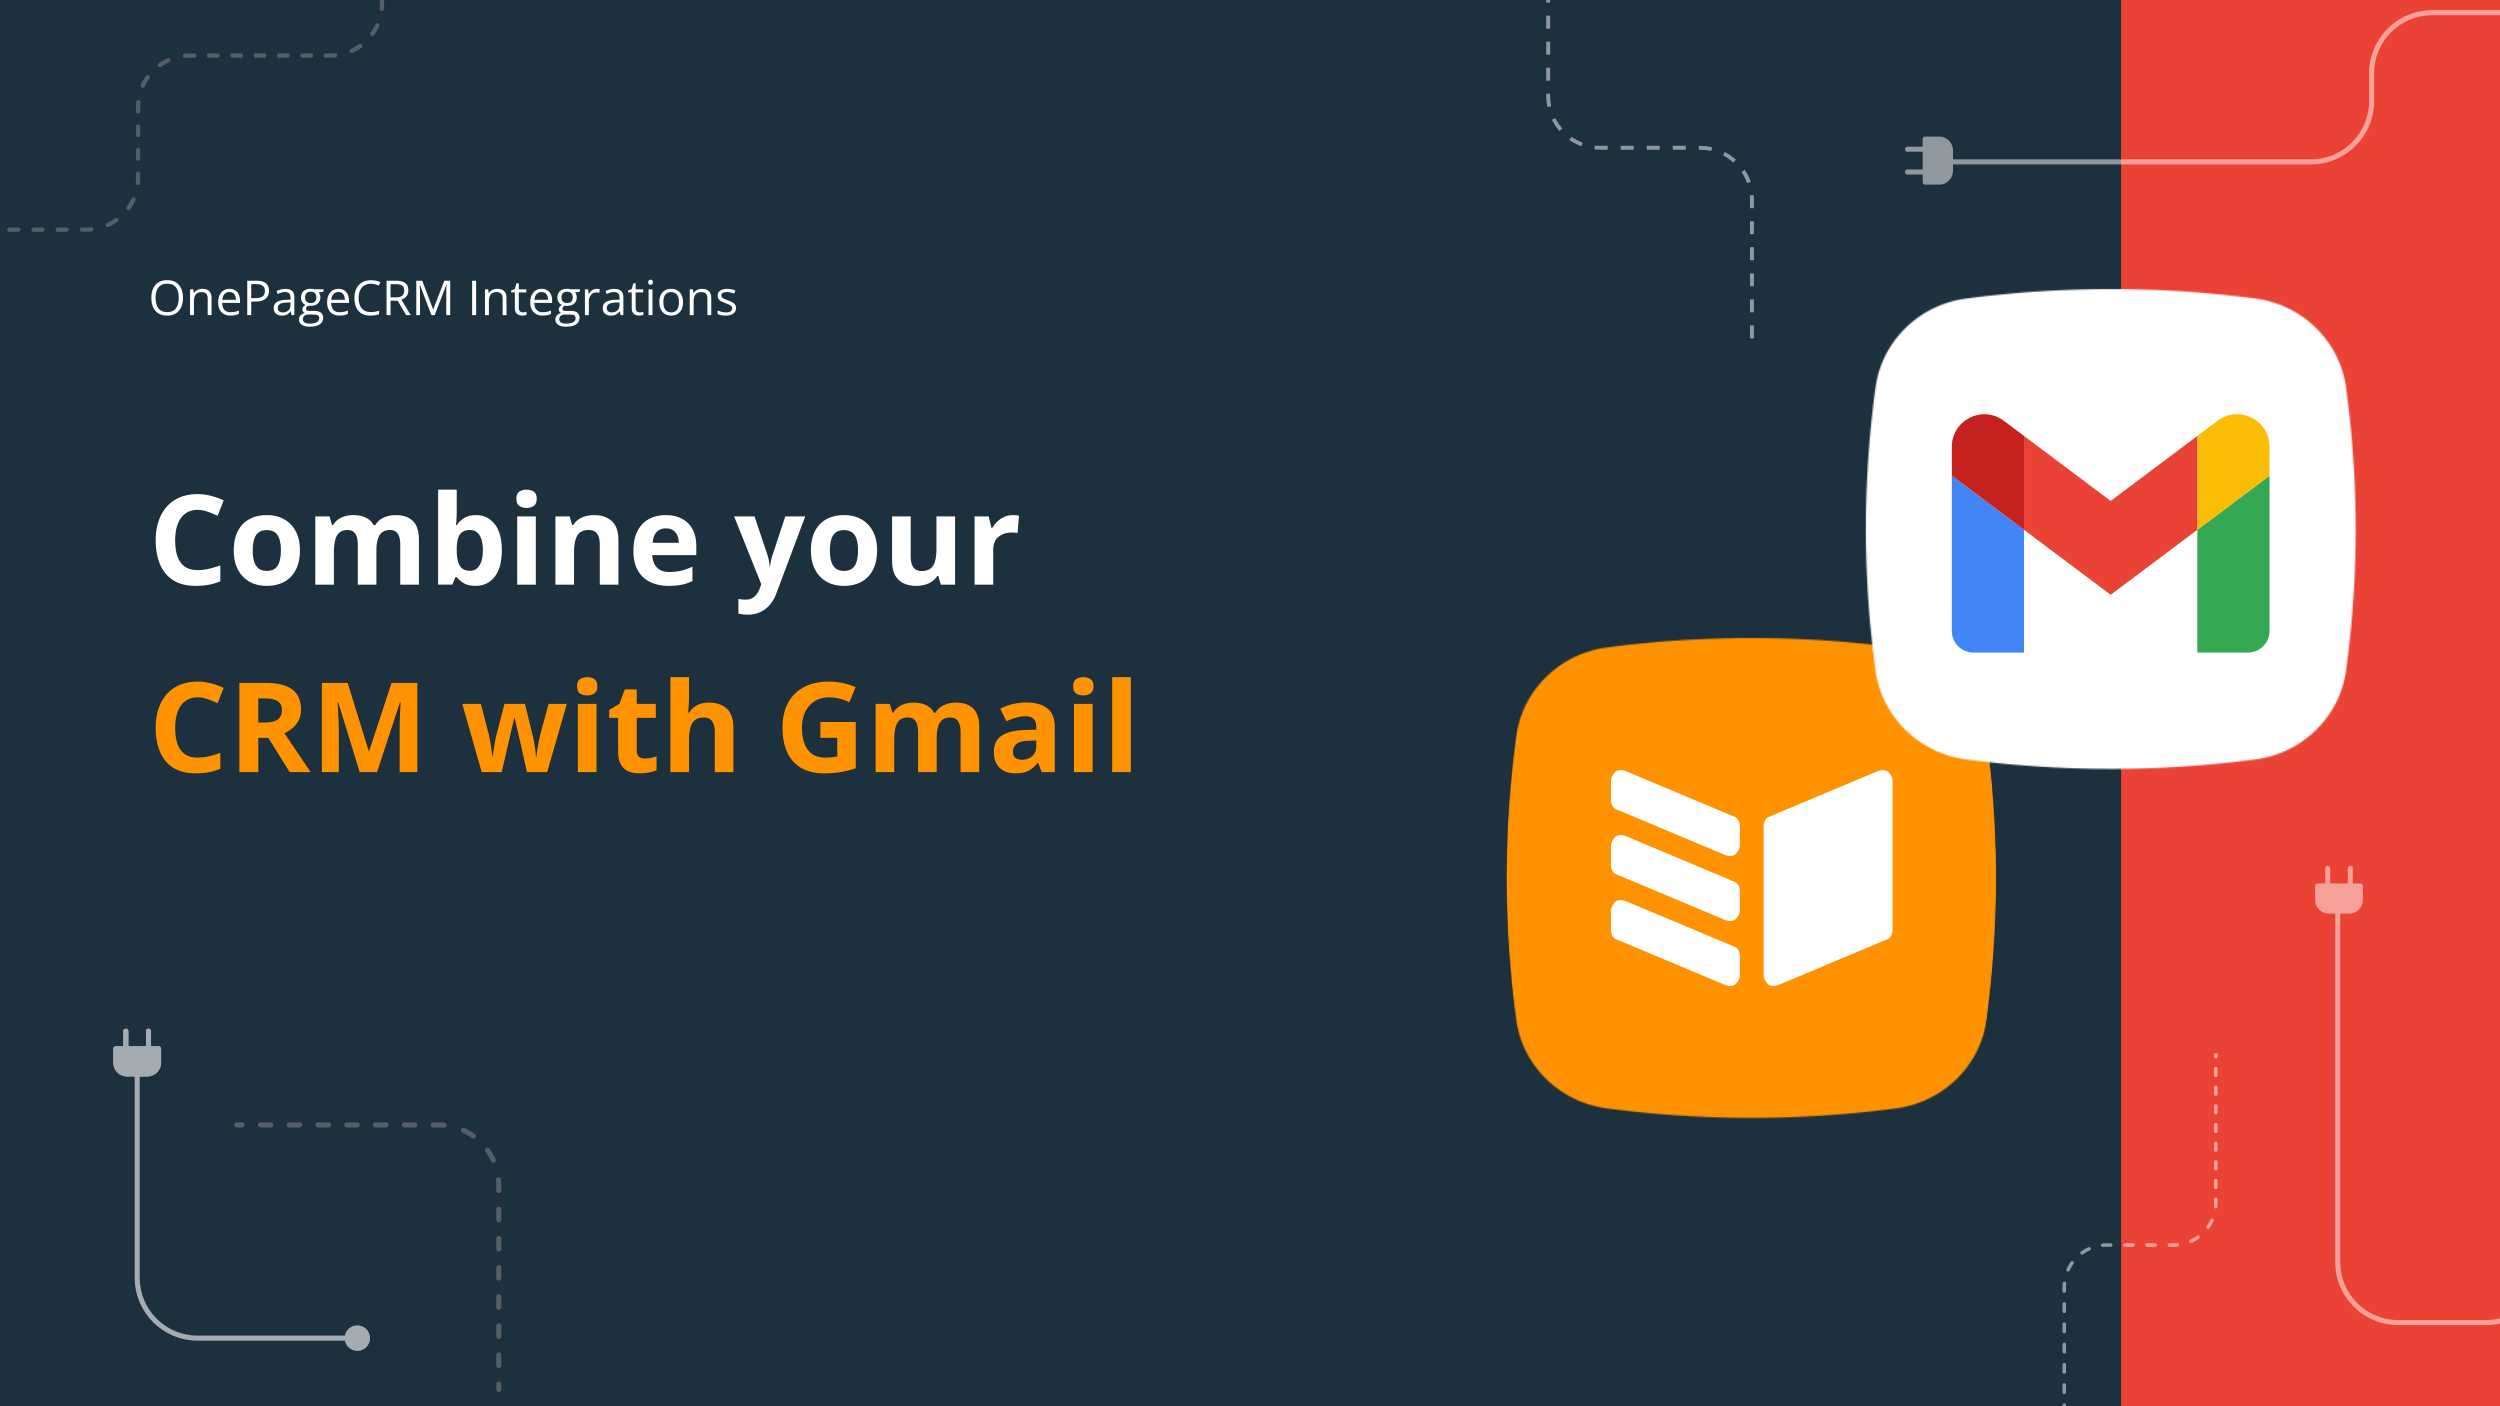 <?xml version="1.0" encoding="UTF-8"?>
<svg xmlns="http://www.w3.org/2000/svg" width="1920" height="1080" fill="none">
  <rect width="100%" height="100%" fill="#333333" stroke="none"/>
  <g clip-path="url(#a)">
    <path fill="#1D303D" d="M0 0h1920v1080H0z"></path>
    <path fill="#EA4335" d="M1629 0h291v1080h-291z"></path>
    <path d="M140.521 228.757c0 2.036-.258 3.891-.776 5.565-.518 1.662-1.289 3.095-2.313 4.3-1.012 1.192-2.27 2.113-3.776 2.764-1.505.65-3.252.975-5.239.975-2.048 0-3.836-.325-5.366-.975-1.517-.651-2.782-1.578-3.794-2.782-.999-1.205-1.752-2.644-2.258-4.318-.494-1.675-.741-3.529-.741-5.565 0-2.698.446-5.064 1.337-7.1.891-2.035 2.24-3.619 4.047-4.751 1.819-1.133 4.095-1.699 6.829-1.699 2.614 0 4.812.56 6.594 1.681 1.795 1.12 3.15 2.697 4.065 4.733.928 2.023 1.391 4.414 1.391 7.172zm-21.029 0c0 2.241.319 4.18.958 5.818.638 1.638 1.614 2.902 2.926 3.794 1.325.891 3.006 1.337 5.041 1.337 2.048 0 3.722-.446 5.022-1.337 1.313-.892 2.283-2.156 2.909-3.794.626-1.638.94-3.577.94-5.818 0-3.408-.717-6.07-2.15-7.985-1.422-1.927-3.644-2.891-6.667-2.891-2.047 0-3.734.44-5.058 1.319-1.325.879-2.313 2.132-2.963 3.758-.639 1.614-.958 3.547-.958 5.799zm35.844-6.919c2.349 0 4.125.578 5.33 1.734 1.204 1.144 1.806 2.987 1.806 5.529V242h-2.963v-12.701c0-1.65-.379-2.884-1.138-3.703-.747-.819-1.897-1.229-3.451-1.229-2.192 0-3.733.62-4.625 1.861-.891 1.241-1.337 3.041-1.337 5.402V242h-2.999v-19.801h2.421l.452 2.855h.163a5.877 5.877 0 0 1 1.608-1.753 7 7 0 0 1 2.186-1.084 8.464 8.464 0 0 1 2.547-.379zm20.939 0c1.686 0 3.131.373 4.336 1.12 1.204.747 2.126 1.795 2.764 3.144.638 1.336.958 2.902.958 4.697v1.861h-13.677c.036 2.324.615 4.095 1.735 5.311 1.12 1.217 2.698 1.825 4.733 1.825 1.253 0 2.361-.115 3.324-.343a18.304 18.304 0 0 0 2.999-1.012v2.638a14.63 14.63 0 0 1-2.981.975c-.975.205-2.132.307-3.468.307-1.903 0-3.566-.385-4.987-1.156-1.409-.783-2.505-1.927-3.288-3.433-.783-1.505-1.174-3.348-1.174-5.528 0-2.132.355-3.974 1.066-5.528.722-1.566 1.734-2.77 3.035-3.613 1.313-.844 2.854-1.265 4.625-1.265zm-.036 2.457c-1.602 0-2.879.524-3.83 1.572-.952 1.048-1.518 2.511-1.699 4.39h10.479c-.012-1.181-.199-2.216-.56-3.108-.349-.903-.885-1.601-1.608-2.095-.723-.506-1.65-.759-2.782-.759zm20.541-8.708c3.409 0 5.896.668 7.462 2.005 1.577 1.325 2.366 3.228 2.366 5.709a9.15 9.15 0 0 1-.56 3.198c-.361 1-.951 1.885-1.77 2.656-.819.759-1.897 1.361-3.234 1.806-1.325.434-2.951.651-4.878.651h-3.216V242h-3.071v-26.413h6.901zm-.289 2.62h-3.541v10.767h2.873c1.686 0 3.089-.181 4.209-.542 1.132-.361 1.982-.945 2.548-1.752.566-.819.849-1.903.849-3.252 0-1.759-.56-3.066-1.68-3.921-1.121-.867-2.873-1.3-5.258-1.3zm22.601 3.667c2.361 0 4.113.53 5.258 1.59 1.144 1.06 1.716 2.752 1.716 5.077V242h-2.186l-.578-2.927h-.145a10.99 10.99 0 0 1-1.734 1.825 6.443 6.443 0 0 1-2.096 1.102c-.783.241-1.746.361-2.89.361-1.205 0-2.277-.21-3.216-.632a5.008 5.008 0 0 1-2.204-1.915c-.53-.855-.795-1.939-.795-3.252 0-1.975.783-3.493 2.348-4.553 1.566-1.06 3.951-1.638 7.155-1.734l3.414-.145v-1.21c0-1.71-.367-2.909-1.102-3.595-.735-.687-1.77-1.03-3.107-1.03a9.62 9.62 0 0 0-2.963.452c-.94.301-1.831.656-2.674 1.065l-.921-2.276c.891-.458 1.915-.849 3.071-1.174a13.425 13.425 0 0 1 3.649-.488zm4.011 10.37-3.017.127c-2.469.096-4.21.499-5.221 1.21-1.012.711-1.518 1.716-1.518 3.017 0 1.132.343 1.969 1.03 2.511.686.542 1.596.813 2.728.813 1.758 0 3.198-.487 4.318-1.463 1.12-.976 1.68-2.439 1.68-4.39v-1.825zm14.67 18.645c-2.602 0-4.607-.488-6.016-1.464-1.409-.963-2.114-2.318-2.114-4.065 0-1.24.392-2.3 1.174-3.179.795-.88 1.891-1.464 3.288-1.753a3.602 3.602 0 0 1-1.336-1.084 2.693 2.693 0 0 1-.542-1.662c0-.723.198-1.355.596-1.897.409-.554 1.03-1.084 1.861-1.59-1.036-.421-1.879-1.132-2.53-2.132-.638-1.011-.957-2.186-.957-3.522 0-1.422.295-2.632.885-3.632.59-1.012 1.445-1.782 2.565-2.312 1.121-.53 2.476-.795 4.065-.795.35 0 .699.018 1.048.054.362.024.705.066 1.03.126.325.049.608.109.849.181h6.793v1.933l-3.649.452c.361.47.662 1.036.903 1.698.241.663.361 1.397.361 2.204 0 1.975-.668 3.547-2.005 4.716-1.337 1.156-3.174 1.734-5.51 1.734-.554 0-1.12-.048-1.699-.145-.59.326-1.041.687-1.354 1.084a2.208 2.208 0 0 0-.452 1.373c0 .386.114.693.343.922.241.229.584.397 1.03.506.446.096.982.144 1.608.144h3.487c2.156 0 3.806.452 4.95 1.355 1.156.903 1.734 2.222 1.734 3.957 0 2.192-.891 3.872-2.674 5.04-1.782 1.169-4.36 1.753-7.732 1.753zm.09-2.349c1.638 0 2.993-.169 4.065-.506 1.084-.325 1.891-.801 2.421-1.427.542-.614.813-1.349.813-2.204 0-.795-.181-1.397-.542-1.807-.361-.397-.891-.662-1.59-.795-.698-.144-1.553-.217-2.565-.217h-3.433c-.891 0-1.668.139-2.33.416-.663.277-1.175.687-1.536 1.229-.349.542-.524 1.216-.524 2.023 0 1.072.452 1.885 1.355 2.439.903.566 2.192.849 3.866.849zm.777-15.826c1.433 0 2.511-.361 3.234-1.084.723-.723 1.084-1.777 1.084-3.162 0-1.481-.367-2.589-1.102-3.324-.735-.747-1.819-1.12-3.252-1.12-1.373 0-2.433.385-3.18 1.156-.734.759-1.102 1.873-1.102 3.342 0 1.349.374 2.385 1.12 3.108.747.723 1.813 1.084 3.198 1.084zm21.318-10.876c1.687 0 3.132.373 4.336 1.12 1.205.747 2.126 1.795 2.765 3.144.638 1.336.957 2.902.957 4.697v1.861H254.34c.036 2.324.614 4.095 1.734 5.311 1.12 1.217 2.698 1.825 4.734 1.825 1.252 0 2.36-.115 3.324-.343a18.336 18.336 0 0 0 2.999-1.012v2.638c-1 .445-1.993.77-2.981.975-.976.205-2.132.307-3.469.307-1.903 0-3.565-.385-4.986-1.156-1.409-.783-2.505-1.927-3.288-3.433-.783-1.505-1.175-3.348-1.175-5.528 0-2.132.356-3.974 1.066-5.528.723-1.566 1.735-2.77 3.035-3.613 1.313-.844 2.855-1.265 4.625-1.265zm-.036 2.457c-1.602 0-2.878.524-3.83 1.572-.951 1.048-1.517 2.511-1.698 4.39h10.479c-.012-1.181-.199-2.216-.561-3.108-.349-.903-.885-1.601-1.607-2.095-.723-.506-1.65-.759-2.783-.759zm24.932-6.378c-1.457 0-2.77.253-3.938.759a8.011 8.011 0 0 0-2.963 2.168c-.807.94-1.428 2.078-1.861 3.415-.434 1.337-.651 2.842-.651 4.516 0 2.217.344 4.144 1.03 5.782.699 1.626 1.735 2.884 3.108 3.776 1.385.891 3.113 1.336 5.185 1.336 1.18 0 2.288-.096 3.324-.289a30.39 30.39 0 0 0 3.053-.758v2.673c-.963.362-1.975.627-3.035.795-1.06.181-2.319.271-3.776.271-2.686 0-4.932-.554-6.739-1.662-1.794-1.12-3.143-2.698-4.047-4.733-.891-2.036-1.336-4.438-1.336-7.209 0-1.999.277-3.824.831-5.474.566-1.662 1.385-3.095 2.457-4.3 1.084-1.204 2.408-2.131 3.974-2.782 1.578-.662 3.385-.993 5.42-.993 1.337 0 2.626.132 3.866.397 1.241.265 2.361.644 3.361 1.138l-1.229 2.602a18.25 18.25 0 0 0-2.782-.994c-1-.289-2.084-.434-3.252-.434zm19.15-2.33c2.168 0 3.957.271 5.366.813 1.421.53 2.481 1.343 3.18 2.439.698 1.096 1.048 2.493 1.048 4.191 0 1.397-.253 2.566-.759 3.505a6.555 6.555 0 0 1-1.987 2.258 10.136 10.136 0 0 1-2.62 1.337l7.245 11.87h-3.578l-6.467-11.021h-5.493V242h-3.071v-26.413h7.136zm-.18 2.656h-3.885v10.135h4.192c2.156 0 3.74-.44 4.751-1.319 1.024-.879 1.536-2.174 1.536-3.884 0-1.795-.542-3.065-1.626-3.812-1.072-.747-2.728-1.12-4.968-1.12zM331.321 242l-8.871-23.378h-.144c.048.494.09 1.096.126 1.807.036.71.066 1.487.09 2.33.025.831.037 1.68.037 2.548V242h-2.855v-26.413h4.553l8.365 21.969h.126l8.491-21.969h4.517V242h-3.035v-16.91c0-.783.012-1.566.036-2.349a105.626 105.626 0 0 1 .199-4.083h-.145L333.832 242h-2.511zm31.273 0v-26.413h3.071V242h-3.071zm19.259-20.162c2.348 0 4.125.578 5.329 1.734 1.205 1.144 1.807 2.987 1.807 5.529V242h-2.963v-12.701c0-1.65-.38-2.884-1.138-3.703-.747-.819-1.897-1.229-3.451-1.229-2.192 0-3.734.62-4.625 1.861s-1.337 3.041-1.337 5.402V242h-2.999v-19.801h2.421l.452 2.855h.162a5.903 5.903 0 0 1 1.608-1.753 7.01 7.01 0 0 1 2.186-1.084 8.466 8.466 0 0 1 2.548-.379zm19.71 18.066c.494 0 1-.042 1.518-.126a6.965 6.965 0 0 0 1.264-.307v2.33c-.349.157-.837.289-1.463.398-.614.108-1.217.162-1.807.162-1.048 0-1.999-.18-2.854-.542-.855-.373-1.542-.999-2.06-1.879-.506-.879-.759-2.095-.759-3.649v-11.743h-2.818v-1.464l2.836-1.174 1.193-4.3h1.806v4.589h5.8v2.349h-5.8v11.653c0 1.24.283 2.168.85 2.782.578.614 1.342.921 2.294.921zm14.417-18.066c1.686 0 3.131.373 4.336 1.12 1.204.747 2.126 1.795 2.764 3.144.638 1.336.958 2.902.958 4.697v1.861h-13.677c.036 2.324.615 4.095 1.735 5.311 1.12 1.217 2.698 1.825 4.733 1.825 1.253 0 2.361-.115 3.324-.343a18.272 18.272 0 0 0 2.999-1.012v2.638a14.63 14.63 0 0 1-2.981.975c-.975.205-2.131.307-3.468.307-1.903 0-3.565-.385-4.987-1.156-1.409-.783-2.505-1.927-3.288-3.433-.783-1.505-1.174-3.348-1.174-5.528 0-2.132.355-3.974 1.066-5.528.722-1.566 1.734-2.77 3.035-3.613 1.313-.844 2.854-1.265 4.625-1.265zm-.036 2.457c-1.602 0-2.879.524-3.83 1.572-.952 1.048-1.518 2.511-1.698 4.39h10.478c-.012-1.181-.199-2.216-.56-3.108-.349-.903-.885-1.601-1.608-2.095-.723-.506-1.65-.759-2.782-.759zm18.717 26.594c-2.602 0-4.607-.488-6.016-1.464-1.41-.963-2.114-2.318-2.114-4.065 0-1.24.391-2.3 1.174-3.179.795-.88 1.891-1.464 3.288-1.753a3.605 3.605 0 0 1-1.337-1.084 2.699 2.699 0 0 1-.542-1.662c0-.723.199-1.355.596-1.897.41-.554 1.03-1.084 1.861-1.59-1.036-.421-1.879-1.132-2.529-2.132-.638-1.011-.958-2.186-.958-3.522 0-1.422.296-2.632.886-3.632.59-1.012 1.445-1.782 2.565-2.312 1.12-.53 2.475-.795 4.065-.795.349 0 .699.018 1.048.054.361.024.705.066 1.03.126.325.049.608.109.849.181h6.793v1.933l-3.65.452c.362.47.663 1.036.904 1.698.241.663.361 1.397.361 2.204 0 1.975-.668 3.547-2.005 4.716-1.337 1.156-3.174 1.734-5.511 1.734-.554 0-1.12-.048-1.698-.145-.59.326-1.042.687-1.355 1.084a2.213 2.213 0 0 0-.451 1.373c0 .386.114.693.343.922.241.229.584.397 1.03.506.445.096.981.144 1.608.144h3.486c2.156 0 3.806.452 4.951 1.355 1.156.903 1.734 2.222 1.734 3.957 0 2.192-.891 3.872-2.674 5.04-1.782 1.169-4.36 1.753-7.732 1.753zm.09-2.349c1.638 0 2.993-.169 4.065-.506 1.084-.325 1.891-.801 2.421-1.427.542-.614.813-1.349.813-2.204 0-.795-.181-1.397-.542-1.807-.362-.397-.891-.662-1.59-.795-.699-.144-1.554-.217-2.565-.217h-3.433c-.891 0-1.668.139-2.331.416-.662.277-1.174.687-1.535 1.229-.35.542-.524 1.216-.524 2.023 0 1.072.451 1.885 1.355 2.439.903.566 2.192.849 3.866.849zm.777-15.826c1.433 0 2.511-.361 3.234-1.084.722-.723 1.084-1.777 1.084-3.162 0-1.481-.368-2.589-1.102-3.324-.735-.747-1.819-1.12-3.252-1.12-1.373 0-2.433.385-3.18 1.156-.735.759-1.102 1.873-1.102 3.342 0 1.349.373 2.385 1.12 3.108.747.723 1.813 1.084 3.198 1.084zm22.691-10.876c.398 0 .813.024 1.247.072.433.036.819.09 1.156.163l-.379 2.782a8.389 8.389 0 0 0-1.084-.199 9.378 9.378 0 0 0-1.12-.072c-.795 0-1.548.163-2.259.488a5.35 5.35 0 0 0-1.842 1.373c-.53.59-.946 1.307-1.247 2.15-.301.831-.452 1.758-.452 2.782V242h-3.017v-19.801h2.493l.326 3.65h.126a9.682 9.682 0 0 1 1.481-2.006 6.676 6.676 0 0 1 2.006-1.463c.771-.361 1.626-.542 2.565-.542zm13.55.036c2.361 0 4.113.53 5.257 1.59 1.145 1.06 1.717 2.752 1.717 5.077V242h-2.186l-.578-2.927h-.145a10.99 10.99 0 0 1-1.734 1.825 6.453 6.453 0 0 1-2.096 1.102c-.783.241-1.747.361-2.891.361-1.204 0-2.276-.21-3.216-.632a5.013 5.013 0 0 1-2.204-1.915c-.53-.855-.795-1.939-.795-3.252 0-1.975.783-3.493 2.349-4.553 1.566-1.06 3.951-1.638 7.154-1.734l3.415-.145v-1.21c0-1.71-.367-2.909-1.102-3.595-.735-.687-1.771-1.03-3.108-1.03-1.035 0-2.023.15-2.962.452-.94.301-1.831.656-2.674 1.065l-.922-2.276c.892-.458 1.915-.849 3.072-1.174a13.42 13.42 0 0 1 3.649-.488zm4.011 10.37-3.017.127c-2.469.096-4.21.499-5.221 1.21-1.012.711-1.518 1.716-1.518 3.017 0 1.132.343 1.969 1.03 2.511.686.542 1.596.813 2.728.813 1.758 0 3.197-.487 4.318-1.463 1.12-.976 1.68-2.439 1.68-4.39v-1.825zm15.537 7.66c.494 0 1-.042 1.517-.126.518-.084.94-.187 1.265-.307v2.33c-.349.157-.837.289-1.463.398-.615.108-1.217.162-1.807.162-1.048 0-1.999-.18-2.854-.542-.856-.373-1.542-.999-2.06-1.879-.506-.879-.759-2.095-.759-3.649v-11.743h-2.818v-1.464l2.836-1.174 1.193-4.3h1.806v4.589h5.8v2.349h-5.8v11.653c0 1.24.283 2.168.849 2.782.579.614 1.343.921 2.295.921zm9.792-17.705V242h-2.999v-19.801h2.999zm-1.463-7.407c.493 0 .915.163 1.264.488.361.313.542.807.542 1.481 0 .663-.181 1.156-.542 1.482a1.79 1.79 0 0 1-1.264.487c-.518 0-.952-.162-1.301-.487-.338-.326-.506-.819-.506-1.482 0-.674.168-1.168.506-1.481.349-.325.783-.488 1.301-.488zm24.895 17.271c0 1.626-.211 3.078-.632 4.354-.422 1.277-1.03 2.355-1.825 3.234a7.936 7.936 0 0 1-2.891 2.024c-1.12.457-2.39.686-3.812.686-1.325 0-2.541-.229-3.649-.686a8.233 8.233 0 0 1-2.855-2.024c-.794-.879-1.415-1.957-1.86-3.234-.434-1.276-.651-2.728-.651-4.354 0-2.167.368-4.01 1.102-5.528.735-1.529 1.783-2.692 3.144-3.487 1.373-.807 3.005-1.21 4.896-1.21 1.806 0 3.384.403 4.733 1.21 1.361.807 2.415 1.976 3.162 3.505.759 1.518 1.138 3.355 1.138 5.51zm-15.067 0c0 1.59.21 2.969.632 4.138.422 1.168 1.072 2.071 1.951 2.71.879.638 2.012.957 3.397.957 1.373 0 2.499-.319 3.378-.957.891-.639 1.548-1.542 1.969-2.71.422-1.169.633-2.548.633-4.138 0-1.577-.211-2.938-.633-4.083-.421-1.156-1.072-2.047-1.951-2.673-.879-.627-2.017-.94-3.414-.94-2.06 0-3.572.681-4.535 2.042-.952 1.361-1.427 3.246-1.427 5.654zm29.629-10.225c2.348 0 4.125.578 5.329 1.734 1.205 1.144 1.807 2.987 1.807 5.529V242h-2.963v-12.701c0-1.65-.38-2.884-1.138-3.703-.747-.819-1.897-1.229-3.451-1.229-2.192 0-3.734.62-4.625 1.861s-1.337 3.041-1.337 5.402V242h-2.999v-19.801h2.421l.452 2.855h.162a5.903 5.903 0 0 1 1.608-1.753 7.01 7.01 0 0 1 2.186-1.084 8.466 8.466 0 0 1 2.548-.379zm26.124 14.742c0 1.265-.32 2.331-.958 3.198-.626.855-1.53 1.499-2.71 1.933-1.168.434-2.565.65-4.191.65-1.385 0-2.584-.108-3.596-.325-1.011-.217-1.897-.524-2.655-.921v-2.764c.807.397 1.77.758 2.89 1.084a12.26 12.26 0 0 0 3.433.487c1.71 0 2.951-.277 3.722-.831.77-.554 1.156-1.306 1.156-2.258 0-.542-.157-1.018-.47-1.427-.301-.422-.813-.825-1.536-1.211-.722-.397-1.722-.831-2.999-1.3a34.743 34.743 0 0 1-3.288-1.428c-.915-.481-1.626-1.066-2.131-1.752-.494-.687-.741-1.578-.741-2.674 0-1.674.674-2.957 2.023-3.848 1.361-.903 3.144-1.355 5.348-1.355 1.192 0 2.306.12 3.342.361a15.38 15.38 0 0 1 2.927.94l-1.012 2.403a18.502 18.502 0 0 0-2.619-.886 11.237 11.237 0 0 0-2.837-.361c-1.385 0-2.451.229-3.198.686-.734.458-1.102 1.084-1.102 1.879 0 .615.169 1.12.506 1.518.35.397.904.771 1.662 1.12.759.349 1.759.759 2.999 1.229 1.241.457 2.313.933 3.216 1.427.904.482 1.596 1.072 2.078 1.77.494.687.741 1.572.741 2.656zM151.734 391.578c-2.781 0-5.25.547-7.406 1.641-2.125 1.062-3.922 2.609-5.39 4.64-1.438 2.032-2.532 4.485-3.282 7.36s-1.125 6.109-1.125 9.703c0 4.844.594 8.984 1.781 12.422 1.219 3.406 3.094 6.015 5.626 7.828 2.531 1.781 5.796 2.672 9.796 2.672 2.782 0 5.563-.313 8.344-.938 2.813-.625 5.86-1.515 9.141-2.672v12.188c-3.031 1.25-6.016 2.14-8.953 2.672-2.938.562-6.235.844-9.891.844-7.063 0-12.875-1.454-17.437-4.36-4.532-2.937-7.891-7.031-10.079-12.281-2.187-5.281-3.281-11.438-3.281-18.469 0-5.187.703-9.937 2.11-14.25 1.406-4.312 3.468-8.047 6.187-11.203 2.719-3.156 6.078-5.594 10.078-7.313 4-1.718 8.594-2.578 13.781-2.578 3.407 0 6.813.438 10.219 1.313a50.504 50.504 0 0 1 9.844 3.515l-4.688 11.813a77.39 77.39 0 0 0-7.734-3.187c-2.594-.907-5.141-1.36-7.641-1.36zm78.61 31.125c0 4.375-.594 8.25-1.782 11.625-1.156 3.375-2.859 6.234-5.109 8.578-2.219 2.313-4.906 4.063-8.062 5.25-3.125 1.188-6.657 1.782-10.594 1.782-3.688 0-7.078-.594-10.172-1.782a22.6 22.6 0 0 1-8.016-5.25c-2.25-2.344-4-5.203-5.25-8.578-1.218-3.375-1.828-7.25-1.828-11.625 0-5.812 1.031-10.734 3.094-14.765 2.063-4.032 5-7.094 8.813-9.188 3.812-2.094 8.359-3.141 13.64-3.141 4.906 0 9.25 1.047 13.031 3.141 3.813 2.094 6.797 5.156 8.953 9.188 2.188 4.031 3.282 8.953 3.282 14.765zm-36.235 0c0 3.438.375 6.328 1.125 8.672.75 2.344 1.922 4.109 3.516 5.297 1.594 1.187 3.672 1.781 6.234 1.781 2.532 0 4.578-.594 6.141-1.781 1.594-1.188 2.75-2.953 3.469-5.297.75-2.344 1.125-5.234 1.125-8.672 0-3.469-.375-6.344-1.125-8.625-.719-2.312-1.875-4.047-3.469-5.203-1.594-1.156-3.672-1.734-6.234-1.734-3.782 0-6.532 1.297-8.25 3.89-1.688 2.594-2.532 6.485-2.532 11.672zm109.594-27.094c5.938 0 10.422 1.532 13.453 4.594 3.063 3.031 4.594 7.906 4.594 14.625V449h-14.344v-30.609c0-3.75-.64-6.579-1.922-8.485-1.281-1.906-3.265-2.859-5.953-2.859-3.781 0-6.469 1.359-8.062 4.078-1.594 2.687-2.391 6.547-2.391 11.578V449h-14.297v-30.609c0-2.5-.281-4.594-.843-6.282-.563-1.687-1.422-2.953-2.579-3.797-1.156-.843-2.64-1.265-4.453-1.265-2.656 0-4.75.672-6.281 2.015-1.5 1.313-2.578 3.266-3.234 5.86-.625 2.562-.938 5.703-.938 9.422V449h-14.297v-52.406h10.922l1.922 6.703h.797c1.062-1.813 2.391-3.281 3.984-4.406a17.425 17.425 0 0 1 5.344-2.485 22.243 22.243 0 0 1 5.906-.797c3.844 0 7.094.625 9.75 1.875 2.688 1.25 4.75 3.188 6.188 5.813h1.265c1.563-2.688 3.766-4.641 6.61-5.859 2.875-1.219 5.828-1.829 8.859-1.829zm47.063-19.547v16.969c0 1.969-.063 3.922-.188 5.86-.094 1.937-.219 3.437-.375 4.5h.563c1.375-2.157 3.25-3.985 5.625-5.485 2.375-1.531 5.453-2.297 9.234-2.297 5.875 0 10.641 2.297 14.297 6.891 3.656 4.594 5.484 11.328 5.484 20.203 0 5.969-.844 10.985-2.531 15.047-1.687 4.031-4.047 7.078-7.078 9.141-3.031 2.031-6.547 3.047-10.547 3.047-3.844 0-6.875-.688-9.094-2.063-2.218-1.375-4.015-2.922-5.39-4.641h-.985l-2.39 5.766h-10.922v-72.938h14.297zm10.265 30.985c-2.5 0-4.484.515-5.953 1.547-1.469 1.031-2.547 2.578-3.234 4.64-.656 2.063-1.016 4.672-1.078 7.828v1.547c0 5.094.75 9 2.25 11.719 1.5 2.688 4.234 4.031 8.203 4.031 2.937 0 5.265-1.359 6.984-4.078 1.75-2.719 2.625-6.64 2.625-11.765 0-5.125-.875-8.985-2.625-11.578-1.75-2.594-4.141-3.891-7.172-3.891zm50.485-10.453V449h-14.297v-52.406h14.297zm-7.125-20.532c2.125 0 3.953.5 5.484 1.5 1.531.969 2.297 2.797 2.297 5.485 0 2.656-.766 4.5-2.297 5.531-1.531 1-3.359 1.5-5.484 1.5-2.157 0-4-.5-5.532-1.5-1.5-1.031-2.25-2.875-2.25-5.531 0-2.688.75-4.516 2.25-5.485 1.532-1 3.375-1.5 5.532-1.5zm51.937 19.547c5.594 0 10.094 1.532 13.5 4.594 3.406 3.031 5.11 7.906 5.11 14.625V449h-14.297v-30.609c0-3.75-.688-6.579-2.063-8.485-1.344-1.906-3.469-2.859-6.375-2.859-4.375 0-7.359 1.484-8.953 4.453-1.594 2.969-2.391 7.25-2.391 12.844V449h-14.297v-52.406h10.922l1.922 6.703h.797c1.125-1.813 2.516-3.281 4.172-4.406a18.36 18.36 0 0 1 5.578-2.485 25.472 25.472 0 0 1 6.375-.797zm54.938 0c4.843 0 9.015.938 12.515 2.813 3.5 1.844 6.203 4.531 8.11 8.062 1.906 3.532 2.859 7.844 2.859 12.938v6.937h-33.797c.156 4.032 1.359 7.203 3.609 9.516 2.282 2.281 5.438 3.422 9.469 3.422 3.344 0 6.407-.344 9.188-1.031 2.781-.688 5.64-1.719 8.578-3.094v11.062a34.051 34.051 0 0 1-8.156 2.813c-2.813.594-6.235.891-10.266.891-5.25 0-9.906-.969-13.969-2.907-4.031-1.937-7.203-4.89-9.515-8.859-2.282-3.969-3.422-8.969-3.422-15 0-6.125 1.031-11.219 3.093-15.281 2.094-4.094 5-7.157 8.719-9.188 3.719-2.062 8.047-3.094 12.985-3.094zm.093 10.172c-2.781 0-5.093.891-6.937 2.672-1.813 1.781-2.86 4.578-3.141 8.391h20.063c-.032-2.125-.422-4.016-1.172-5.672-.719-1.656-1.813-2.969-3.281-3.938-1.438-.968-3.282-1.453-5.532-1.453zm52.453-9.187h15.657l9.89 29.484c.313.938.579 1.891.797 2.86.219.968.406 1.968.563 3 .156 1.031.281 2.109.375 3.234h.281c.187-1.688.437-3.266.75-4.734a43.39 43.39 0 0 1 1.266-4.36l9.703-29.484h15.328l-22.172 59.109c-1.344 3.625-3.094 6.641-5.25 9.047-2.156 2.438-4.641 4.266-7.453 5.484-2.781 1.219-5.844 1.828-9.188 1.828-1.625 0-3.031-.093-4.218-.281a35.994 35.994 0 0 1-3.047-.515v-11.344c.656.156 1.484.297 2.484.422s2.047.187 3.141.187c2 0 3.719-.422 5.156-1.265 1.437-.844 2.641-1.985 3.609-3.422a18.337 18.337 0 0 0 2.297-4.641l.844-2.578-20.813-52.031zm109.782 26.109c0 4.375-.594 8.25-1.782 11.625-1.156 3.375-2.859 6.234-5.109 8.578-2.219 2.313-4.906 4.063-8.062 5.25-3.125 1.188-6.657 1.782-10.594 1.782-3.688 0-7.078-.594-10.172-1.782a22.6 22.6 0 0 1-8.016-5.25c-2.25-2.344-4-5.203-5.25-8.578-1.218-3.375-1.828-7.25-1.828-11.625 0-5.812 1.031-10.734 3.094-14.765 2.063-4.032 5-7.094 8.813-9.188 3.812-2.094 8.359-3.141 13.64-3.141 4.906 0 9.25 1.047 13.031 3.141 3.813 2.094 6.797 5.156 8.953 9.188 2.188 4.031 3.282 8.953 3.282 14.765zm-36.235 0c0 3.438.375 6.328 1.125 8.672.75 2.344 1.922 4.109 3.516 5.297 1.594 1.187 3.672 1.781 6.234 1.781 2.532 0 4.578-.594 6.141-1.781 1.594-1.188 2.75-2.953 3.469-5.297.75-2.344 1.125-5.234 1.125-8.672 0-3.469-.375-6.344-1.125-8.625-.719-2.312-1.875-4.047-3.469-5.203-1.594-1.156-3.672-1.734-6.234-1.734-3.782 0-6.532 1.297-8.25 3.89-1.688 2.594-2.532 6.485-2.532 11.672zm96.141-26.109V449h-10.969l-1.922-6.703h-.75c-1.125 1.781-2.531 3.234-4.218 4.359a18.366 18.366 0 0 1-5.579 2.485c-2.031.531-4.14.797-6.328.797-3.75 0-7.015-.657-9.796-1.969-2.782-1.344-4.954-3.422-6.516-6.235-1.531-2.812-2.297-6.468-2.297-10.968v-34.172h14.297v30.609c0 3.75.672 6.578 2.016 8.485 1.343 1.906 3.484 2.859 6.421 2.859 2.907 0 5.188-.656 6.844-1.969 1.656-1.344 2.813-3.297 3.469-5.859.687-2.594 1.031-5.75 1.031-9.469v-24.656H733.5zm44.25-.985c.719 0 1.547.047 2.484.141.969.062 1.75.156 2.344.281l-1.078 13.407c-.469-.157-1.141-.266-2.016-.329a20.46 20.46 0 0 0-2.203-.14c-1.843 0-3.64.234-5.39.703a13.177 13.177 0 0 0-4.641 2.297c-1.375 1.031-2.469 2.406-3.281 4.125-.781 1.687-1.172 3.765-1.172 6.234V449H748.5v-52.406h10.828l2.11 8.812h.703a22.035 22.035 0 0 1 3.843-4.875 18.366 18.366 0 0 1 5.297-3.562c2-.907 4.157-1.36 6.469-1.36z" fill="#fff"></path>
    <path d="M151.734 535.578c-2.781 0-5.25.547-7.406 1.641-2.125 1.062-3.922 2.609-5.39 4.64-1.438 2.032-2.532 4.485-3.282 7.36s-1.125 6.109-1.125 9.703c0 4.844.594 8.984 1.781 12.422 1.219 3.406 3.094 6.015 5.626 7.828 2.531 1.781 5.796 2.672 9.796 2.672 2.782 0 5.563-.313 8.344-.938 2.813-.625 5.86-1.515 9.141-2.672v12.188c-3.031 1.25-6.016 2.14-8.953 2.672-2.938.562-6.235.844-9.891.844-7.063 0-12.875-1.454-17.437-4.36-4.532-2.937-7.891-7.031-10.079-12.281-2.187-5.281-3.281-11.438-3.281-18.469 0-5.187.703-9.937 2.11-14.25 1.406-4.312 3.468-8.047 6.187-11.203 2.719-3.156 6.078-5.594 10.078-7.313 4-1.718 8.594-2.578 13.781-2.578 3.407 0 6.813.438 10.219 1.313a50.504 50.504 0 0 1 9.844 3.515l-4.688 11.813a77.39 77.39 0 0 0-7.734-3.187c-2.594-.907-5.141-1.36-7.641-1.36zm52.078-11.109c6.219 0 11.344.75 15.376 2.25 4.062 1.5 7.078 3.765 9.046 6.797 1.969 3.031 2.954 6.859 2.954 11.484 0 3.125-.594 5.859-1.782 8.203-1.187 2.344-2.75 4.328-4.687 5.953a27.74 27.74 0 0 1-6.281 3.985L238.594 593h-16.125l-16.36-26.297h-7.734V593h-14.531v-68.531h19.968zm-1.031 11.906h-4.406v18.516h4.687c4.813 0 8.25-.797 10.313-2.391 2.094-1.625 3.141-4 3.141-7.125 0-3.25-1.125-5.563-3.375-6.937-2.219-1.376-5.672-2.063-10.36-2.063zM276.234 593l-16.5-53.766h-.422l.282 5.813c.156 2.562.297 5.297.422 8.203.125 2.906.187 5.531.187 7.875V593h-12.984v-68.531H267l16.219 52.406h.281l17.203-52.406h19.781V593h-13.546v-32.438c0-2.156.031-4.64.093-7.453.094-2.812.203-5.484.328-8.015l.282-5.766h-.422L289.547 593h-13.313zm128.438 0-4.031-18.328a160.936 160.936 0 0 0-1.079-4.828c-.5-2.156-1.046-4.453-1.64-6.891a693.255 693.255 0 0 0-1.594-6.844c-.469-2.093-.812-3.625-1.031-4.593h-.422c-.219.968-.563 2.5-1.031 4.593-.469 2.094-1 4.375-1.594 6.844-.562 2.469-1.094 4.797-1.594 6.985-.5 2.156-.875 3.796-1.125 4.921L385.312 593h-15.374l-14.907-52.406h14.25l6.047 23.203c.406 1.625.797 3.562 1.172 5.812.375 2.219.703 4.375.984 6.469.313 2.063.547 3.703.704 4.922h.374c.063-.906.188-2.109.376-3.609.218-1.5.453-3.047.703-4.641.281-1.625.531-3.078.75-4.359.25-1.313.437-2.203.562-2.672l6.469-25.125h15.75l6.14 25.125c.219.906.5 2.343.844 4.312.375 1.969.703 4 .985 6.094.281 2.063.437 3.687.468 4.875h.375c.125-1.062.344-2.641.657-4.734.312-2.094.671-4.282 1.078-6.563.437-2.312.875-4.281 1.312-5.906l6.281-23.203h14.016L420.234 593h-15.562zm53.437-52.406V593h-14.297v-52.406h14.297zm-7.125-20.532c2.125 0 3.954.5 5.485 1.5 1.531.969 2.297 2.797 2.297 5.485 0 2.656-.766 4.5-2.297 5.531-1.531 1-3.36 1.5-5.485 1.5-2.156 0-4-.5-5.531-1.5-1.5-1.031-2.25-2.875-2.25-5.531 0-2.688.75-4.516 2.25-5.485 1.531-1 3.375-1.5 5.531-1.5zm44.25 62.485c1.563 0 3.078-.156 4.547-.469a44.21 44.21 0 0 0 4.453-1.172v10.641c-1.531.687-3.437 1.25-5.718 1.687-2.25.469-4.719.704-7.407.704-3.125 0-5.937-.5-8.437-1.5-2.469-1.032-4.422-2.797-5.86-5.297-1.406-2.532-2.109-6.047-2.109-10.547v-25.266h-6.844v-6.047l7.875-4.781 4.125-11.062H489v11.156h14.672v10.734H489v25.266c0 2 .562 3.5 1.688 4.5 1.156.968 2.671 1.453 4.546 1.453zm33.938-62.485v14.86c0 2.594-.094 5.062-.281 7.406-.157 2.344-.282 4-.375 4.969h.75c1.125-1.813 2.453-3.281 3.984-4.406a16.422 16.422 0 0 1 5.156-2.485c1.875-.531 3.891-.797 6.047-.797 3.781 0 7.078.672 9.891 2.016 2.812 1.313 5 3.391 6.562 6.234 1.563 2.813 2.344 6.469 2.344 10.969V593h-14.297v-30.609c0-3.75-.687-6.579-2.062-8.485-1.375-1.906-3.5-2.859-6.375-2.859s-5.141.672-6.797 2.015c-1.657 1.313-2.828 3.266-3.516 5.86-.687 2.562-1.031 5.703-1.031 9.422V593h-14.297v-72.938h14.297zm100.875 34.454h27.187v35.531a85.101 85.101 0 0 1-11.203 2.859c-3.875.688-8.265 1.032-13.172 1.032-6.812 0-12.593-1.344-17.343-4.032-4.75-2.687-8.36-6.656-10.828-11.906-2.469-5.25-3.704-11.703-3.704-19.359 0-7.188 1.375-13.407 4.125-18.657 2.782-5.25 6.829-9.312 12.141-12.187 5.344-2.875 11.859-4.313 19.547-4.313 3.625 0 7.203.391 10.734 1.172 3.531.782 6.735 1.797 9.61 3.047l-4.829 11.625c-2.093-1.062-4.484-1.953-7.171-2.672-2.688-.718-5.5-1.078-8.438-1.078-4.219 0-7.891.969-11.015 2.906-3.094 1.938-5.5 4.657-7.219 8.157-1.688 3.468-2.531 7.562-2.531 12.281 0 4.469.609 8.437 1.828 11.906 1.218 3.438 3.14 6.141 5.765 8.11 2.625 1.937 6.047 2.906 10.266 2.906 2.062 0 3.797-.094 5.203-.282 1.438-.218 2.781-.437 4.031-.656v-14.297h-12.984v-12.093zm103.969-14.907c5.937 0 10.422 1.532 13.453 4.594 3.062 3.031 4.593 7.906 4.593 14.625V593h-14.343v-30.609c0-3.75-.641-6.579-1.922-8.485-1.281-1.906-3.266-2.859-5.953-2.859-3.782 0-6.469 1.359-8.063 4.078-1.593 2.687-2.39 6.547-2.39 11.578V593h-14.297v-30.609c0-2.5-.282-4.594-.844-6.282-.562-1.687-1.422-2.953-2.578-3.797-1.156-.843-2.641-1.265-4.453-1.265-2.657 0-4.75.672-6.281 2.015-1.5 1.313-2.579 3.266-3.235 5.86-.625 2.562-.937 5.703-.937 9.422V593h-14.297v-52.406h10.922l1.921 6.703h.797c1.063-1.813 2.391-3.281 3.985-4.406a17.414 17.414 0 0 1 5.344-2.485 22.243 22.243 0 0 1 5.906-.797c3.844 0 7.094.625 9.75 1.875 2.687 1.25 4.75 3.188 6.187 5.813h1.266c1.562-2.688 3.765-4.641 6.609-5.859 2.875-1.219 5.828-1.829 8.86-1.829zm54.234-.093c7.031 0 12.422 1.531 16.172 4.593 3.75 3.063 5.625 7.719 5.625 13.969V593h-9.985l-2.765-7.125h-.375c-1.5 1.875-3.031 3.406-4.594 4.594-1.562 1.187-3.359 2.062-5.39 2.625-2.032.562-4.5.844-7.407.844-3.093 0-5.875-.594-8.343-1.782-2.438-1.187-4.36-3-5.766-5.437-1.406-2.469-2.11-5.594-2.11-9.375 0-5.563 1.954-9.656 5.86-12.282 3.906-2.656 9.766-4.124 17.578-4.406l9.094-.281v-2.297c0-2.75-.719-4.766-2.156-6.047-1.438-1.281-3.438-1.922-6-1.922-2.532 0-5.016.36-7.454 1.079a57.611 57.611 0 0 0-7.312 2.718l-4.734-9.656c2.781-1.469 5.89-2.625 9.328-3.469a45.282 45.282 0 0 1 10.734-1.265zm7.594 29.203-5.532.187c-4.624.125-7.843.953-9.656 2.485-1.781 1.531-2.672 3.547-2.672 6.047 0 2.187.641 3.75 1.922 4.687 1.282.906 2.953 1.359 5.016 1.359 3.062 0 5.64-.906 7.734-2.718 2.125-1.813 3.188-4.391 3.188-7.735v-4.312zm43.265-28.125V593h-14.297v-52.406h14.297zm-7.125-20.532c2.125 0 3.954.5 5.485 1.5 1.531.969 2.297 2.797 2.297 5.485 0 2.656-.766 4.5-2.297 5.531-1.531 1-3.36 1.5-5.485 1.5-2.156 0-4-.5-5.531-1.5-1.5-1.031-2.25-2.875-2.25-5.531 0-2.688.75-4.516 2.25-5.485 1.531-1 3.375-1.5 5.531-1.5zM868.453 593h-14.297v-72.938h14.297V593z" fill="#FF9200"></path>
    <mask id="b" style="mask-type:alpha" maskUnits="userSpaceOnUse" x="1157" y="490" width="377" height="369">
      <path d="M1525.68 565.009c-4.99-35.059-33.29-62.779-69.08-67.674a851.356 851.356 0 0 0-223.03 0c-35.79 4.895-64.09 32.615-69.08 67.674a800.218 800.218 0 0 0 0 218.496c4.99 35.06 33.29 62.777 69.08 67.669a851.011 851.011 0 0 0 223.03 0c35.79-4.892 64.08-32.609 69.08-67.669 9.98-73.376 9.98-145.936 0-218.496z" fill="#FF9200"></path>
    </mask>
    <g mask="url(#b)">
      <path d="M1164.49 563.044c4.99-35.77 33.27-64.054 69.04-69.048a833.856 833.856 0 0 1 222.94 0c35.77 4.994 64.05 33.278 69.04 69.048a832.924 832.924 0 0 1 0 222.937c-4.99 35.772-33.27 64.052-69.04 69.044a833.608 833.608 0 0 1-222.94 0c-35.77-4.992-64.05-33.272-69.04-69.044-9.99-74.867-9.99-148.902 0-222.937z" fill="#FF9200"></path>
      <path d="M1237.21 714.261c0 3.328 1.67 6.657 5 7.489l83.18 34.936c2.5.832 5.82.832 7.49-.831 1.66-1.666 3.32-4.159 3.32-6.654v-14.975c0-3.327-1.66-6.656-4.99-7.488l-83.18-34.936c-2.5-.832-5.82-.832-7.49.83-1.66 1.665-3.33 4.16-3.33 6.656v14.973zm0-49.91c0 3.327 1.67 6.654 5 7.488l83.18 34.936c2.5.831 5.82.831 7.49-.832 1.66-1.663 3.32-4.16 3.32-6.655v-14.975c0-3.327-1.66-6.654-4.99-7.486l-83.18-34.936c-2.5-.834-5.82-.834-7.49.83-1.66 1.663-3.33 4.16-3.33 6.656v14.974zm0-49.912c0 3.327 1.67 6.656 5 7.487l83.18 34.938c2.5.831 5.82.831 7.49-.834 1.66-1.661 3.32-4.158 3.32-6.653v-14.974c0-3.328-1.66-6.656-4.99-7.487l-83.18-34.938c-2.5-.831-5.82-.831-7.49.832-1.66 1.663-3.33 4.159-3.33 6.654v14.975zm216.29 99.822c0 3.328-1.67 6.657-4.99 7.489l-83.19 34.936c-2.5.832-5.82.832-7.49-.831-1.66-1.666-3.32-4.159-3.32-6.654V634.403c0-3.328 1.66-6.656 4.99-7.487l83.18-34.938c2.5-.831 5.82-.831 7.49.832 1.66 1.663 3.33 4.159 3.33 6.654v114.797z" fill="#fff"></path>
    </g>
    <mask id="c" style="mask-type:alpha" maskUnits="userSpaceOnUse" x="1433" y="222" width="377" height="369">
      <path d="M1801.68 515.503c-4.99 35.058-33.29 62.779-69.08 67.673a851.27 851.27 0 0 1-223.03 0c-35.79-4.894-64.09-32.615-69.08-67.673a800.218 800.218 0 0 1 0-218.496c4.99-35.06 33.29-62.777 69.08-67.669a851.011 851.011 0 0 1 223.03 0c35.79 4.892 64.08 32.609 69.08 67.669 9.98 73.376 9.98 145.936 0 218.496z" fill="#FF9200"></path>
    </mask>
    <g mask="url(#c)">
      <path d="M1410.77 186.152h466.74V628.51h-466.74V186.152z" fill="#fff"></path>
    </g>
    <path d="M1515.64 501.175h38.81v-94.273L1499 365.311v119.228c0 9.191 7.44 16.636 16.64 16.636z" fill="#4285F4"></path>
    <path d="M1687.55 501.174h38.82c9.19 0 16.63-7.445 16.63-16.636V365.311l-55.45 41.591v94.272z" fill="#34A853"></path>
    <path d="M1687.55 334.81v72.091L1743 365.31v-22.182c0-20.56-23.47-32.302-39.93-19.963l-15.52 11.645z" fill="#FBBC04"></path>
    <path fill-rule="evenodd" clip-rule="evenodd" d="M1554.45 406.902v-72.091L1621 384.72l66.54-49.909v72.091L1621 456.811l-66.55-49.909z" fill="#EA4335"></path>
    <path d="M1499 343.128v22.182l55.45 41.591V334.81l-15.52-11.645c-16.46-12.339-39.93-.596-39.93 19.962v.001z" fill="#C5221F"></path>
    <g opacity=".5" fill-rule="evenodd" clip-rule="evenodd" fill="#fff">
      <path d="M1499.91 115.574c0-5.9-4.79-10.683-10.69-10.683h-10.68c-1.07 0-1.94.869-1.94 1.942v5.827h-11.66a1.942 1.942 0 0 0 0 3.885h11.66v13.597h-11.66a1.942 1.942 0 0 0 0 3.885h11.66v5.827c0 1.073.87 1.943 1.94 1.943h10.68c5.9 0 10.69-4.783 10.69-10.684v-15.539z"></path>
      <path d="M1774.76 122.373h-281.65v3.885h281.65c26.82 0 48.56-21.741 48.56-48.56V56.33c0-24.674 20-44.676 44.68-44.676h124.31V7.77H1868c-26.82 0-48.56 21.742-48.56 48.56v21.367c0 24.674-20.01 44.676-44.68 44.676z"></path>
    </g>
    <path fill-rule="evenodd" clip-rule="evenodd" d="M151.735 1025.75h122.702l.001 3.86H151.735c-26.68 0-48.309-21.63-48.309-48.307V812.224h3.865v169.079c0 24.547 19.898 44.447 44.444 44.447z" fill="#A5ACB1"></path>
    <path fill-rule="evenodd" clip-rule="evenodd" d="M97.628 826.715c-5.87 0-10.628-4.758-10.628-10.628v-10.628c0-1.067.865-1.932 1.932-1.932h5.797v-11.594a1.932 1.932 0 0 1 3.865 0v11.594h13.526v-11.594a1.932 1.932 0 0 1 3.865 0v11.594h5.797c1.067 0 1.932.865 1.932 1.932v10.628c0 5.87-4.758 10.628-10.628 10.628H97.628z" fill="#A5ACB1"></path>
    <path fill-rule="evenodd" clip-rule="evenodd" d="M88.932 805.459v10.628a8.696 8.696 0 0 0 8.696 8.696h15.458a8.696 8.696 0 0 0 8.696-8.696v-10.628h-32.85zm32.85-1.932c1.067 0 1.932.865 1.932 1.932v10.628c0 5.87-4.758 10.628-10.628 10.628H97.628c-5.87 0-10.628-4.758-10.628-10.628v-10.628c0-1.067.865-1.932 1.932-1.932h5.797v-11.594a1.932 1.932 0 0 1 3.865 0v11.594h13.526v-11.594a1.932 1.932 0 0 1 3.865 0v11.594h5.797z" fill="#A5ACB1"></path>
    <path d="M264.774 1027.68c0-5.34 4.326-9.66 9.662-9.66 5.336 0 9.662 4.32 9.662 9.66 0 5.33-4.326 9.66-9.662 9.66-5.336 0-9.662-4.33-9.662-9.66z" fill="#A5ACB1"></path>
    <path fill-rule="evenodd" clip-rule="evenodd" d="M274.436 1019.95a7.729 7.729 0 0 0-7.729 7.73 7.729 7.729 0 1 0 15.458 0c0-4.27-3.46-7.73-7.729-7.73zm0-1.93c-5.336 0-9.662 4.32-9.662 9.66 0 5.33 4.326 9.66 9.662 9.66 5.336 0 9.662-4.33 9.662-9.66 0-5.34-4.326-9.66-9.662-9.66z" fill="#A5ACB1"></path>
    <path fill-rule="evenodd" clip-rule="evenodd" d="M383.066 1069a1.936 1.936 0 0 1-1.934-1.93V1063c0-1.07.866-1.94 1.934-1.94s1.934.87 1.934 1.94v4.07c0 1.06-.866 1.93-1.934 1.93zm0-18.32a1.93 1.93 0 0 1-1.934-1.93v-8.14c0-1.07.866-1.94 1.934-1.94s1.934.87 1.934 1.94v8.14a1.93 1.93 0 0 1-1.934 1.93zm0-22.38a1.938 1.938 0 0 1-1.934-1.94v-8.14c0-1.06.866-1.93 1.934-1.93s1.934.87 1.934 1.93v8.14c0 1.07-.866 1.94-1.934 1.94zm0-22.39a1.93 1.93 0 0 1-1.934-1.93v-8.142a1.934 1.934 0 1 1 3.868 0v8.142a1.93 1.93 0 0 1-1.934 1.93zm0-22.383a1.934 1.934 0 0 1-1.934-1.935v-8.14a1.934 1.934 0 1 1 3.868 0v8.14a1.934 1.934 0 0 1-1.934 1.935zm0-22.386a1.934 1.934 0 0 1-1.934-1.935v-8.14a1.935 1.935 0 0 1 3.868 0v8.14a1.934 1.934 0 0 1-1.934 1.935zm0-22.386a1.934 1.934 0 0 1-1.934-1.935v-8.14a1.934 1.934 0 0 1 3.868 0v8.14a1.934 1.934 0 0 1-1.934 1.935zm0-22.386a1.934 1.934 0 0 1-1.934-1.934v-4.071a44.9 44.9 0 0 0-.199-4.234 1.935 1.935 0 0 1 3.851-.363c.143 1.514.216 3.047.216 4.597v4.071a1.934 1.934 0 0 1-1.934 1.934zm-3.38-23.538a1.934 1.934 0 0 1-2.563-.955 44.474 44.474 0 0 0-4.235-7.322 1.934 1.934 0 0 1 3.149-2.247 48.337 48.337 0 0 1 4.603 7.96 1.934 1.934 0 0 1-.954 2.564zm-14.535-19.167a1.933 1.933 0 0 1-2.698.451 44.49 44.49 0 0 0-7.32-4.236 1.935 1.935 0 0 1 1.609-3.518 48.32 48.32 0 0 1 7.957 4.605c.87.62 1.072 1.828.452 2.698zm-22.16-9.34a1.935 1.935 0 0 1-2.107 1.744 44.863 44.863 0 0 0-4.233-.199h-4.019a1.934 1.934 0 0 1 0-3.869h4.019c1.55 0 3.083.073 4.596.216a1.935 1.935 0 0 1 1.744 2.108zm-22.49-.389a1.934 1.934 0 0 1-1.934 1.934h-8.037a1.934 1.934 0 0 1 0-3.869h8.037c1.068 0 1.934.866 1.934 1.935zm-22.102 0a1.934 1.934 0 0 1-1.934 1.934h-8.038a1.934 1.934 0 0 1 0-3.869h8.038c1.068 0 1.934.866 1.934 1.935zm-22.103 0a1.934 1.934 0 0 1-1.934 1.934h-8.037a1.934 1.934 0 0 1 0-3.869h8.037c1.068 0 1.934.866 1.934 1.935zm-22.102 0a1.934 1.934 0 0 1-1.934 1.934h-8.037a1.934 1.934 0 0 1 0-3.869h8.037c1.068 0 1.934.866 1.934 1.935zm-22.103 0a1.934 1.934 0 0 1-1.934 1.934h-8.037a1.934 1.934 0 0 1 0-3.869h8.037c1.069 0 1.934.866 1.934 1.935zm-22.102 0a1.934 1.934 0 0 1-1.934 1.934h-8.037a1.934 1.934 0 0 1 0-3.869h8.037c1.068 0 1.934.866 1.934 1.935zm-22.102 0a1.934 1.934 0 0 1-1.934 1.934h-4.019a1.934 1.934 0 0 1 0-3.869h4.019c1.068 0 1.934.866 1.934 1.935z" fill="#555E64"></path>
    <g opacity=".5" fill-rule="evenodd" clip-rule="evenodd" fill="#fff">
      <path d="M1797.32 698.816v270.527c0 24.545 19.9 44.447 44.45 44.447h67.63c24.54 0 44.44-19.902 44.44-44.447V856.301h3.87v113.042c0 26.679-21.63 48.307-48.31 48.307h-67.63c-26.68 0-48.31-21.628-48.31-48.307V698.816h3.86z"></path>
      <path d="M1788.63 701.715c-5.87 0-10.63-4.758-10.63-10.628v-10.628c0-1.067.87-1.932 1.93-1.932h5.8v-11.594c0-1.067.86-1.932 1.93-1.932 1.07 0 1.93.865 1.93 1.932v11.594h13.53v-11.594c0-1.067.87-1.932 1.93-1.932 1.07 0 1.93.865 1.93 1.932v11.594h5.8c1.07 0 1.93.865 1.93 1.932v10.628c0 5.87-4.75 10.628-10.62 10.628h-15.46z"></path>
    </g>
    <path opacity=".5" fill-rule="evenodd" clip-rule="evenodd" d="M1586.71 1144.08c0 1.01.05 2 .14 2.97.07.75-.47 1.41-1.22 1.48-.75.07-1.41-.48-1.48-1.22-.1-1.06-.15-2.14-.15-3.23v-2.82c0-.75.61-1.36 1.36-1.36.75 0 1.35.61 1.35 1.36v2.82zm-1.35-11.35c-.75 0-1.36-.61-1.36-1.35v-5.65c0-.75.61-1.36 1.36-1.36.75 0 1.35.61 1.35 1.36v5.65c0 .74-.6 1.35-1.35 1.35zm0-15.53c-.75 0-1.36-.61-1.36-1.36v-5.65c0-.75.61-1.35 1.36-1.35.75 0 1.35.6 1.35 1.35v5.65c0 .75-.6 1.36-1.35 1.36zm0-15.53c-.75 0-1.36-.61-1.36-1.36v-5.65c0-.75.61-1.36 1.36-1.36.75 0 1.35.61 1.35 1.36v5.65c0 .75-.6 1.36-1.35 1.36zm0-15.54c-.75 0-1.36-.61-1.36-1.35v-5.65c0-.75.61-1.36 1.36-1.36.75 0 1.35.61 1.35 1.36v5.65c0 .74-.6 1.35-1.35 1.35zm0-15.53c-.75 0-1.36-.61-1.36-1.36v-5.65c0-.75.61-1.35 1.36-1.35.75 0 1.35.6 1.35 1.35v5.65c0 .75-.6 1.36-1.35 1.36zm0-15.53c-.75 0-1.36-.61-1.36-1.36v-5.65c0-.75.61-1.36 1.36-1.36.75 0 1.35.61 1.35 1.36v5.65c0 .75-.6 1.36-1.35 1.36zm0-15.54c-.75 0-1.36-.6-1.36-1.35v-5.65c0-.75.61-1.36 1.36-1.36.75 0 1.35.61 1.35 1.36v5.65c0 .75-.6 1.35-1.35 1.35zm0-15.53c-.75 0-1.36-.61-1.36-1.36v-5.65c0-.75.61-1.35 1.36-1.35.75 0 1.35.6 1.35 1.35v5.65c0 .75-.6 1.36-1.35 1.36zm0-15.53c-.75 0-1.36-.61-1.36-1.36v-5.65c0-.75.61-1.36 1.36-1.36.75 0 1.35.61 1.35 1.36v5.65c0 .75-.6 1.36-1.35 1.36zm0-15.537a1.36 1.36 0 0 1-1.36-1.357v-2.824c0-1.087.05-2.163.15-3.224.07-.746.73-1.294 1.48-1.223.75.07 1.29.732 1.22 1.478a32.35 32.35 0 0 0-.14 2.969v2.824c0 .749-.6 1.357-1.35 1.357zm2.37-16.476a1.36 1.36 0 0 1-.67-1.799c.9-1.969 1.98-3.837 3.23-5.581.43-.61 1.28-.752 1.89-.317.61.435.75 1.283.32 1.892a30.28 30.28 0 0 0-2.97 5.135c-.32.681-1.12.981-1.8.67zm0 179.923c.68-.31 1.48-.01 1.8.67.82 1.81 1.82 3.53 2.97 5.13.43.61.29 1.46-.32 1.9-.61.43-1.46.29-1.89-.32a33.618 33.618 0 0 1-3.23-5.58c-.31-.68-.01-1.49.67-1.8zm10.19-193.364c-.43-.61-.29-1.457.32-1.892a33.967 33.967 0 0 1 5.58-3.229 1.359 1.359 0 0 1 1.8.669 1.36 1.36 0 0 1-.67 1.798 30.93 30.93 0 0 0-5.13 2.97c-.61.435-1.46.294-1.9-.316zm0 206.804c.44-.61 1.29-.75 1.9-.32 1.6 1.15 3.32 2.15 5.13 2.97.68.32.98 1.12.67 1.8-.31.68-1.12.98-1.8.67-1.97-.9-3.83-1.98-5.58-3.23-.61-.43-.75-1.28-.32-1.89zm15.55-213.354a1.358 1.358 0 0 1 1.22-1.478c1.06-.1 2.14-.152 3.23-.152h3.1c.75 0 1.36.608 1.36 1.357a1.36 1.36 0 0 1-1.36 1.357h-3.1c-1.01 0-2 .047-2.97.139-.75.07-1.41-.477-1.48-1.223zm0 219.904c.07-.75.73-1.29 1.48-1.22.97.09 1.96.14 2.97.14h2.64c.75 0 1.36.6 1.36 1.35 0 .75-.61 1.36-1.36 1.36h-2.64c-1.09 0-2.17-.05-3.23-.15-.74-.07-1.29-.73-1.22-1.48zm15 .27c0-.75.6-1.35 1.35-1.35h5.3c.74 0 1.35.6 1.35 1.35 0 .75-.61 1.36-1.35 1.36h-5.3c-.75 0-1.35-.61-1.35-1.36zm2.07-220.447c0-.749.61-1.357 1.36-1.357h6.21c.75 0 1.36.608 1.36 1.357a1.36 1.36 0 0 1-1.36 1.357h-6.21a1.36 1.36 0 0 1-1.36-1.357zm12.48 220.447c0-.75.61-1.35 1.36-1.35h5.29c.75 0 1.35.6 1.35 1.35 0 .75-.6 1.36-1.35 1.36h-5.29c-.75 0-1.36-.61-1.36-1.36zm4.61-220.447c0-.749.61-1.357 1.36-1.357h6.21c.75 0 1.36.608 1.36 1.357a1.36 1.36 0 0 1-1.36 1.357h-6.21a1.36 1.36 0 0 1-1.36-1.357zm9.94 220.447c0-.75.61-1.35 1.36-1.35h5.29c.75 0 1.36.6 1.36 1.35 0 .75-.61 1.36-1.36 1.36h-5.29c-.75 0-1.36-.61-1.36-1.36zm7.15-220.447c0-.749.61-1.357 1.36-1.357h3.11c1 0 1.99-.047 2.97-.139.74-.07 1.4.477 1.47 1.223.07.746-.47 1.408-1.22 1.478-1.06.1-2.14.152-3.22.152h-3.11a1.36 1.36 0 0 1-1.36-1.357zm7.41 220.447c0-.75.6-1.35 1.35-1.35h5.29c.75 0 1.36.6 1.36 1.35 0 .75-.61 1.36-1.36 1.36h-5.29c-.75 0-1.35-.61-1.35-1.36zm9.35-222.818a1.36 1.36 0 0 1 .67-1.798 31.434 31.434 0 0 0 5.14-2.97 1.355 1.355 0 0 1 1.89.316c.43.61.29 1.457-.32 1.892a33.557 33.557 0 0 1-5.58 3.229c-.68.312-1.49.012-1.8-.669zm5.2 222.818c0-.75.61-1.35 1.36-1.35h5.29c.75 0 1.35.6 1.35 1.35 0 .75-.6 1.36-1.35 1.36h-5.29c-.75 0-1.36-.61-1.36-1.36zm8.24-233.014a1.35 1.35 0 0 1-.31-1.892 31.687 31.687 0 0 0 2.97-5.135 1.349 1.349 0 0 1 1.79-.67c.69.312.99 1.117.67 1.798-.9 1.97-1.98 3.838-3.23 5.582-.43.61-1.28.752-1.89.317zm6.55-15.545a1.358 1.358 0 0 1-1.22-1.478c.09-.977.14-1.967.14-2.969v-2.605c0-.749.61-1.357 1.36-1.357.74 0 1.35.608 1.35 1.357v2.605c0 1.087-.05 2.163-.15 3.224a1.355 1.355 0 0 1-1.48 1.223zm.28-14.814a1.36 1.36 0 0 1-1.36-1.357v-5.21c0-.75.61-1.357 1.36-1.357.74 0 1.35.607 1.35 1.357v5.21c0 .749-.61 1.357-1.35 1.357zm0-14.329a1.36 1.36 0 0 1-1.36-1.357v-5.211c0-.749.61-1.356 1.36-1.356.74 0 1.35.607 1.35 1.356v5.211c0 .749-.61 1.357-1.35 1.357zm0-14.33c-.75 0-1.36-.607-1.36-1.356v-5.211c0-.749.61-1.357 1.36-1.357.74 0 1.35.608 1.35 1.357v5.211c0 .749-.61 1.356-1.35 1.356zm0-14.329c-.75 0-1.36-.607-1.36-1.357v-5.21c0-.749.61-1.357 1.36-1.357.74 0 1.35.608 1.35 1.357v5.21c0 .75-.61 1.357-1.35 1.357zm0-14.329a1.36 1.36 0 0 1-1.36-1.357v-5.211c0-.749.61-1.356 1.36-1.356.74 0 1.35.607 1.35 1.356v5.211c0 .749-.61 1.357-1.35 1.357zm0-14.33c-.75 0-1.36-.607-1.36-1.356v-5.211c0-.749.61-1.356 1.36-1.356.74 0 1.35.607 1.35 1.356v5.211c0 .749-.61 1.356-1.35 1.356zm0-14.329c-.75 0-1.36-.607-1.36-1.356v-5.211c0-.749.61-1.357 1.36-1.357.74 0 1.35.608 1.35 1.357v5.211c0 .749-.61 1.356-1.35 1.356zm0-14.329c-.75 0-1.36-.607-1.36-1.357V809h2.71v2.605c0 .75-.61 1.357-1.35 1.357zm-.52 363.678c0-.75.61-1.35 1.36-1.35h5.29c.75 0 1.36.6 1.36 1.35 0 .75-.61 1.36-1.36 1.36h-5.29c-.75 0-1.36-.61-1.36-1.36zm14.56 0c0-.75.6-1.35 1.35-1.35h5.29c.75 0 1.36.6 1.36 1.35 0 .75-.61 1.36-1.36 1.36h-5.29c-.75 0-1.35-.61-1.35-1.36zm14.55 0c0-.75.61-1.35 1.35-1.35h5.3c.75 0 1.35.6 1.35 1.35 0 .75-.6 1.36-1.35 1.36h-5.3c-.74 0-1.35-.61-1.35-1.36zm14.55 0c0-.75.61-1.35 1.36-1.35h5.29c.75 0 1.36.6 1.36 1.35 0 .75-.61 1.36-1.36 1.36h-5.29c-.75 0-1.36-.61-1.36-1.36zm14.55 0c0-.75.61-1.35 1.36-1.35h5.29c.75 0 1.36.6 1.36 1.35 0 .75-.61 1.36-1.36 1.36h-5.29c-.75 0-1.36-.61-1.36-1.36zm14.56 0c0-.75.6-1.35 1.35-1.35h2.65v2.71h-2.65c-.75 0-1.35-.61-1.35-1.36z" fill="#fff"></path>
    <path opacity=".5" d="M1189-8v81.5c0 22.091 17.91 40 40 40h76.5c22.09 0 40 17.909 40 40v112" stroke="#fff" stroke-width="3" stroke-dasharray="10 10"></path>
    <path fill-rule="evenodd" clip-rule="evenodd" d="M-121 176.349c0 .912.742 1.651 1.657 1.651h3.375c.916 0 1.658-.739 1.658-1.651 0-.911-.742-1.65-1.658-1.65h-3.375c-.915 0-1.657.739-1.657 1.65zm15.188 0c0 .912.742 1.651 1.657 1.651h6.75c.915 0 1.657-.739 1.657-1.651 0-.911-.742-1.65-1.657-1.65h-6.75c-.915 0-1.657.739-1.657 1.65zm18.562 0c0 .912.742 1.651 1.657 1.651h6.75c.916 0 1.658-.739 1.658-1.651 0-.911-.742-1.65-1.657-1.65h-6.75c-.916 0-1.658.739-1.658 1.65zm18.563 0c0 .912.742 1.651 1.657 1.651h6.75c.915 0 1.657-.739 1.657-1.651 0-.911-.742-1.65-1.657-1.65h-6.75c-.915 0-1.657.739-1.657 1.65zm18.562 0c0 .912.742 1.651 1.658 1.651h6.75c.915 0 1.657-.739 1.657-1.651 0-.911-.742-1.65-1.657-1.65h-6.75c-.916 0-1.658.739-1.658 1.65zm18.563 0c0 .912.742 1.651 1.657 1.651h6.75c.916 0 1.658-.739 1.658-1.651 0-.911-.742-1.65-1.658-1.65h-6.75c-.915 0-1.657.739-1.657 1.65zm18.562 0c0 .912.742 1.651 1.658 1.651h6.75c.915 0 1.657-.739 1.657-1.651 0-.911-.742-1.65-1.657-1.65h-6.75c-.916 0-1.658.739-1.658 1.65zm18.563 0c0 .912.742 1.651 1.657 1.651h6.75c.915 0 1.658-.739 1.658-1.651 0-.911-.742-1.65-1.658-1.65H7.22c-.915 0-1.657.739-1.657 1.65zm18.562 0c0 .912.742 1.651 1.658 1.651h6.75c.915 0 1.657-.739 1.657-1.651 0-.911-.742-1.65-1.657-1.65h-6.75c-.916 0-1.658.739-1.658 1.65zm18.563 0c0 .912.742 1.651 1.657 1.651h6.75c.916 0 1.658-.739 1.658-1.651 0-.911-.742-1.65-1.658-1.65h-6.75c-.915 0-1.657.739-1.657 1.65zm18.563 0c0 .912.742 1.651 1.657 1.651h3.375c1.328 0 2.642-.062 3.939-.184a1.653 1.653 0 0 0 1.494-1.798 1.656 1.656 0 0 0-1.806-1.489c-1.193.113-2.403.17-3.627.17h-3.375c-.916 0-1.657.739-1.657 1.65zm20.053-2.884a1.66 1.66 0 0 0 2.197.814 41.44 41.44 0 0 0 6.819-3.928c.745-.53.918-1.561.387-2.303a1.662 1.662 0 0 0-2.312-.385 38.082 38.082 0 0 1-6.273 3.614 1.648 1.648 0 0 0-.818 2.188zm16.42-12.406c.746.53 1.78.357 2.312-.385a41.148 41.148 0 0 0 3.945-6.791 1.648 1.648 0 0 0-.818-2.188 1.66 1.66 0 0 0-2.196.815 37.907 37.907 0 0 1-3.63 6.247 1.646 1.646 0 0 0 .387 2.302zm8.003-18.912a1.656 1.656 0 0 0 1.805-1.488c.123-1.292.185-2.6.185-3.923v-3.301c0-.912-.742-1.651-1.657-1.651-.916 0-1.658.739-1.658 1.651v3.301c0 1.219-.057 2.424-.17 3.612a1.653 1.653 0 0 0 1.495 1.799zm.333-18.615c.915 0 1.657-.739 1.657-1.651v-6.602c0-.912-.742-1.651-1.657-1.651-.916 0-1.658.739-1.658 1.651v6.602c0 .912.742 1.651 1.658 1.651zm0-18.157c.915 0 1.657-.739 1.657-1.65v-6.602c0-.912-.742-1.65-1.657-1.65-.916 0-1.658.738-1.658 1.65v6.602c0 .911.742 1.65 1.658 1.65zm0-18.156c.915 0 1.657-.739 1.657-1.65v-3.301c0-1.22.058-2.424.17-3.613a1.652 1.652 0 0 0-1.494-1.798 1.656 1.656 0 0 0-1.806 1.488 41.701 41.701 0 0 0-.185 3.923v3.3c0 .912.742 1.651 1.658 1.651zm2.896-19.91a1.66 1.66 0 0 0 2.197-.815 37.893 37.893 0 0 1 3.629-6.247 1.647 1.647 0 0 0-.387-2.303 1.662 1.662 0 0 0-2.312.386 41.245 41.245 0 0 0-3.945 6.79 1.649 1.649 0 0 0 .818 2.188zm12.457-16.354a1.662 1.662 0 0 0 2.312.386 38.08 38.08 0 0 1 6.273-3.615 1.649 1.649 0 0 0 .818-2.187 1.66 1.66 0 0 0-2.197-.815 41.411 41.411 0 0 0-6.819 3.93 1.646 1.646 0 0 0-.387 2.301zm18.991-7.969a1.655 1.655 0 0 0 1.805 1.488 38.768 38.768 0 0 1 3.628-.17h3.264c.916 0 1.658-.738 1.658-1.65 0-.911-.742-1.65-1.658-1.65h-3.264c-1.328 0-2.642.062-3.939.184-.911.085-1.58.89-1.494 1.798zm18.466-.332c0 .912.742 1.65 1.657 1.65h6.529c.915 0 1.657-.738 1.657-1.65 0-.911-.742-1.65-1.657-1.65h-6.529c-.915 0-1.657.739-1.657 1.65zm17.954 0c0 .912.742 1.65 1.658 1.65h6.529c.915 0 1.657-.738 1.657-1.65 0-.911-.742-1.65-1.657-1.65h-6.529c-.916 0-1.658.739-1.658 1.65zm17.955 0c0 .912.742 1.65 1.658 1.65h6.529c.915 0 1.657-.738 1.657-1.65 0-.911-.742-1.65-1.657-1.65h-6.529c-.916 0-1.658.739-1.658 1.65zm17.955 0c0 .912.742 1.65 1.658 1.65h6.529c.915 0 1.657-.738 1.657-1.65 0-.911-.742-1.65-1.657-1.65h-6.529c-.916 0-1.658.739-1.658 1.65zm17.955 0c0 .912.742 1.65 1.657 1.65h6.529c.916 0 1.658-.738 1.658-1.65 0-.911-.742-1.65-1.658-1.65h-6.529c-.915 0-1.657.739-1.657 1.65zm17.955 0c0 .912.742 1.65 1.657 1.65h3.265c1.328 0 2.642-.061 3.938-.183a1.652 1.652 0 0 0 1.495-1.799 1.656 1.656 0 0 0-1.806-1.488c-1.193.112-2.403.17-3.627.17h-3.265c-.915 0-1.657.739-1.657 1.65zm19.943-2.884a1.66 1.66 0 0 0 2.196.814 41.455 41.455 0 0 0 6.82-3.929c.745-.529.918-1.56.386-2.302a1.66 1.66 0 0 0-2.311-.385 38.156 38.156 0 0 1-6.273 3.614 1.647 1.647 0 0 0-.818 2.188zm16.42-12.406c.745.53 1.78.357 2.312-.385a41.245 41.245 0 0 0 3.945-6.791 1.647 1.647 0 0 0-.818-2.188 1.66 1.66 0 0 0-2.196.815 37.89 37.89 0 0 1-3.629 6.247 1.646 1.646 0 0 0 .386 2.302zm8.002-18.912c.912.085 1.72-.581 1.806-1.489A41.7 41.7 0 0 0 295 3.041V.29c0-.912-.742-1.65-1.657-1.65-.916 0-1.658.738-1.658 1.65v2.75c0 1.22-.057 2.425-.17 3.613a1.652 1.652 0 0 0 1.494 1.799zm.334-16.14c.915 0 1.657-.739 1.657-1.65v-5.502c0-.912-.742-1.65-1.657-1.65-.916 0-1.658.738-1.658 1.65v5.502c0 .911.742 1.65 1.658 1.65zm0-15.13c.915 0 1.657-.739 1.657-1.65v-5.502c0-.912-.742-1.65-1.657-1.65-.916 0-1.658.738-1.658 1.65v5.502c0 .911.742 1.65 1.658 1.65zm0-15.13c.915 0 1.657-.739 1.657-1.65v-2.751c0-.912-.742-1.651-1.657-1.651-.916 0-1.658.739-1.658 1.65v2.752c0 .911.742 1.65 1.658 1.65z" fill="#555E64"></path>
  </g>
  <defs>
    <clipPath id="a">
      <path fill="#fff" d="M0 0h1920v1080H0z"></path>
    </clipPath>
  </defs>
</svg>
